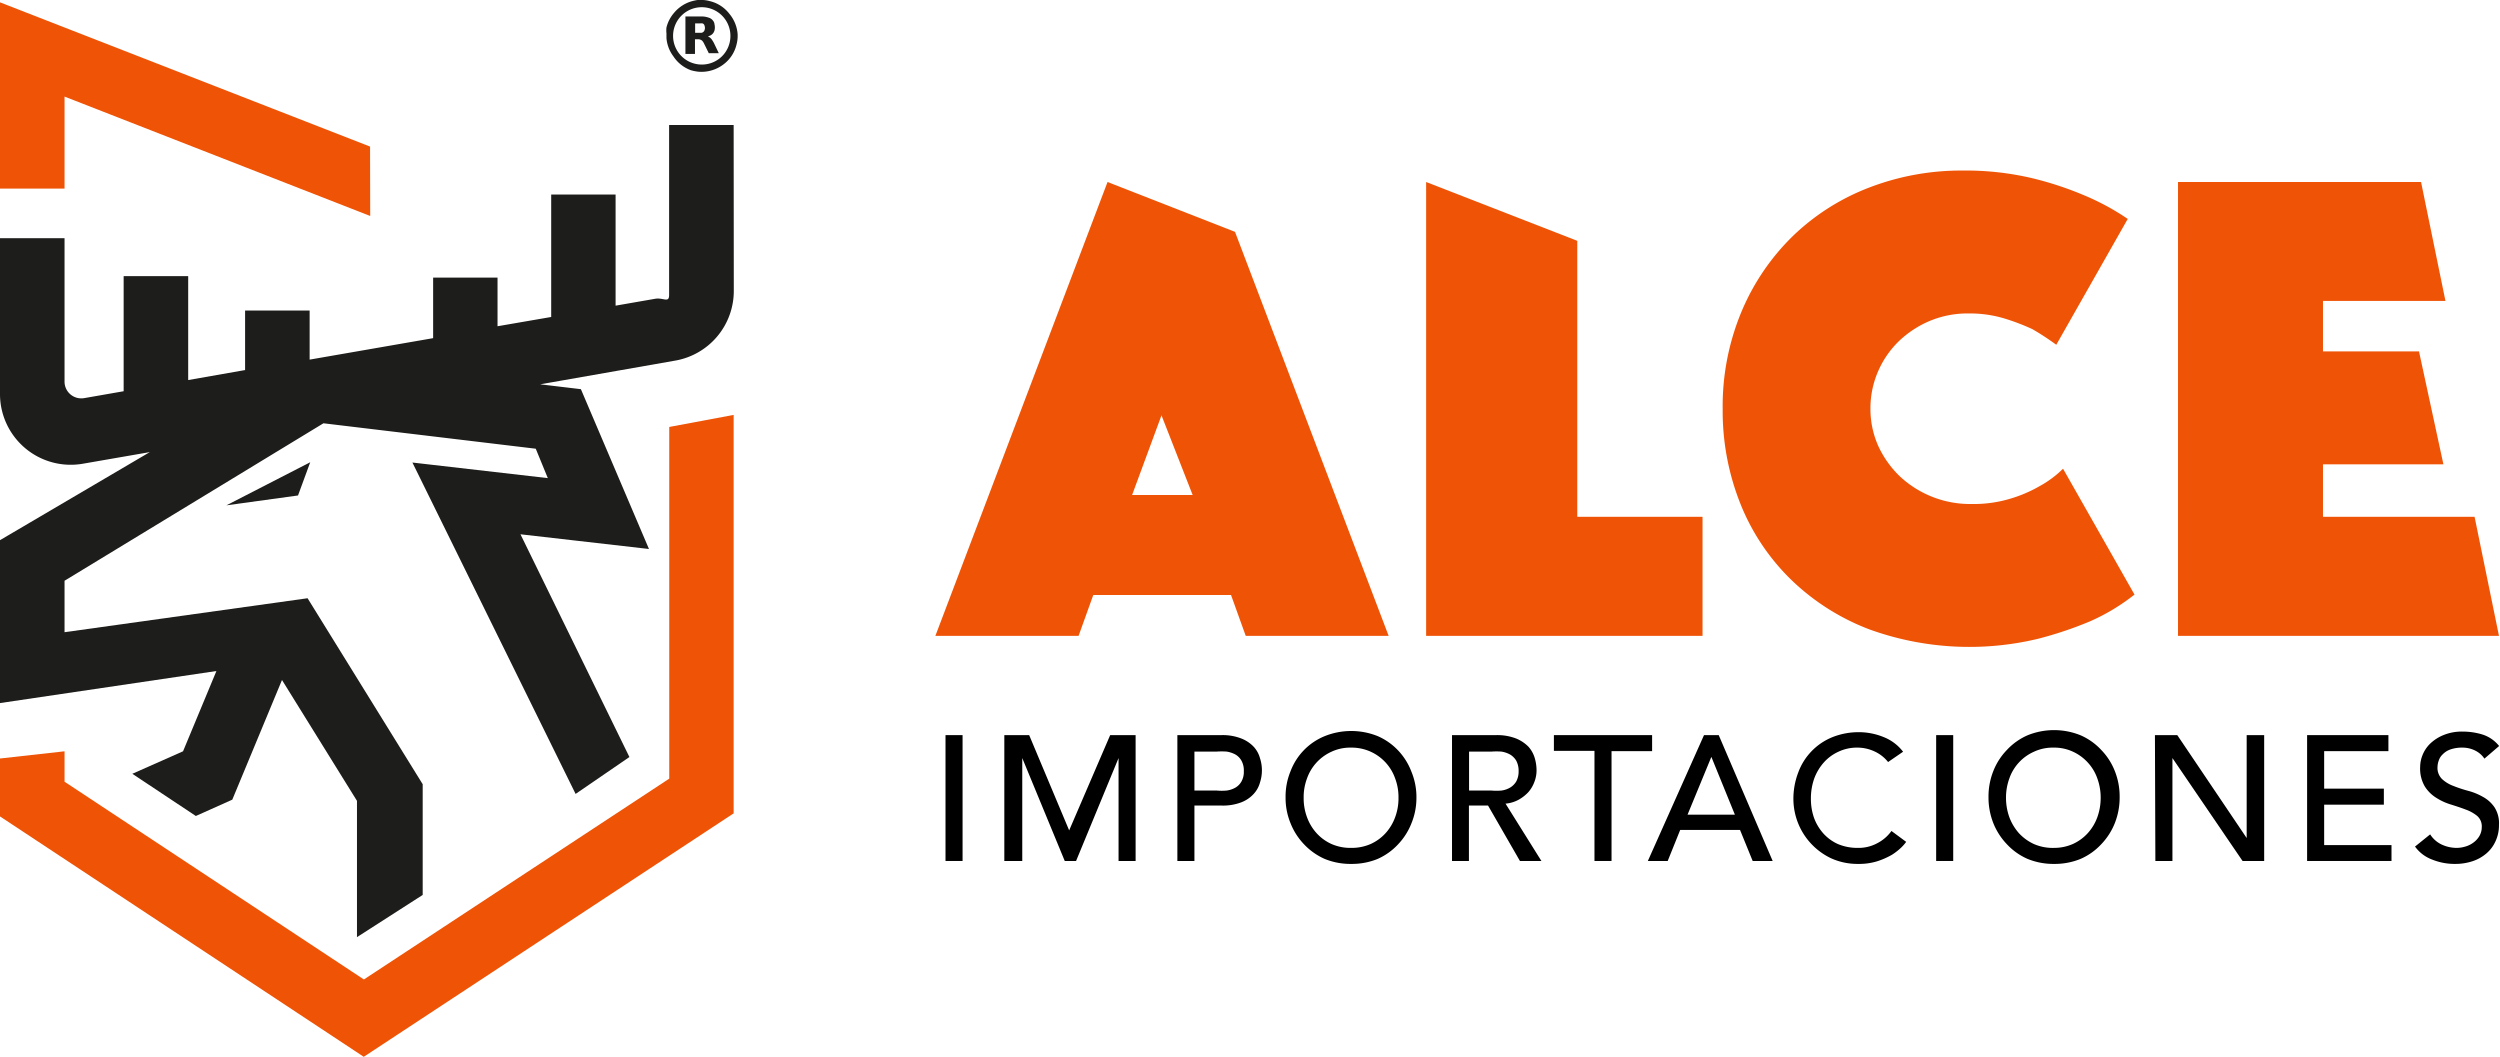<svg id="Capa_1" data-name="Capa 1" xmlns="http://www.w3.org/2000/svg" viewBox="0 0 170.04 71.88"><defs><style>.cls-1{fill:#1d1d1b;}.cls-2{fill:#ef5306;}</style></defs><path class="cls-1" d="M49.61.94A2.37,2.37,0,0,0,48.25.07,2,2,0,0,0,47.82,0h-.38A3.89,3.89,0,0,0,47,.1a2.45,2.45,0,0,0-1.15.77,2.4,2.4,0,0,0-.52,1,1.83,1.83,0,0,0,0,.4s0,0,0,0v.23s0,0,0,.08a2.37,2.37,0,0,0,.47,1.25A2.41,2.41,0,0,0,47,4.78a3.1,3.1,0,0,0,.53.1,2.48,2.48,0,0,0,1.73-.54,2.36,2.36,0,0,0,.83-1.29,2.31,2.31,0,0,0,.08-.74A2.44,2.44,0,0,0,49.61.94ZM47.68,4.39a1.95,1.95,0,1,1,2-1.94A1.94,1.94,0,0,1,47.68,4.39Z"/><path class="cls-1" d="M48.56,2.93a2.26,2.26,0,0,0-.16-.26.6.6,0,0,0-.25-.19h0l.15-.06a.54.54,0,0,0,.3-.36.86.86,0,0,0,0-.39.46.46,0,0,0-.1-.26.57.57,0,0,0-.3-.21,1.44,1.44,0,0,0-.51-.08H46.62V3.67h.65v-1h.26a.47.47,0,0,1,.22.09.77.77,0,0,1,.14.21l.32.65s0,0,0,0h.68v0Zm-.64-.88a.26.26,0,0,1-.21.18h-.43V1.59h.35a.7.7,0,0,1,.14,0,.2.2,0,0,1,.15.16A.42.42,0,0,1,47.92,2.05Z"/><path class="cls-2" d="M75.33,12.38,84,15.77,94.45,43.25H84.73l-1-2.78H74.36l-1,2.78H63.62Zm5.79,21.29L79,28.25,77,33.67Z"/><path class="cls-2" d="M97,12.38l10.28,4V35.15h8.52v8.1H97Z"/><path class="cls-2" d="M117.17,27.83a16.69,16.69,0,0,1,1.3-6.68A15.59,15.59,0,0,1,122,16a15.39,15.39,0,0,1,5.18-3.26,17.43,17.43,0,0,1,6.3-1.14,19.67,19.67,0,0,1,4.7.51,22.63,22.63,0,0,1,3.54,1.16,16.66,16.66,0,0,1,3,1.62l-4.86,8.56a18.14,18.14,0,0,0-1.62-1.06,14.93,14.93,0,0,0-1.88-.72,8.14,8.14,0,0,0-2.47-.35,6.68,6.68,0,0,0-2.64.51,6.91,6.91,0,0,0-2.11,1.39,6.4,6.4,0,0,0-1.41,2.06,6.31,6.31,0,0,0-.51,2.52,6.17,6.17,0,0,0,.53,2.53,6.83,6.83,0,0,0,1.46,2.06,7,7,0,0,0,4.91,1.89,8.55,8.55,0,0,0,2.64-.37,9.11,9.11,0,0,0,1.94-.83,7.1,7.1,0,0,0,1.62-1.2l4.86,8.56a13.88,13.88,0,0,1-3,1.81,25.56,25.56,0,0,1-3.57,1.2,20,20,0,0,1-11.43-.63,15.62,15.62,0,0,1-5.27-3.31,14.91,14.91,0,0,1-3.48-5.11A17,17,0,0,1,117.17,27.83Z"/><path class="cls-2" d="M148.14,12.38h16.53l1.66,8.09H158V23.9h6.53l1.66,7.68H158v3.57h10.31l1.66,8.1H148.14Z"/><polygon class="cls-2" points="4.39 6.57 25.18 14.69 25.17 9.97 0 0.16 0 12.83 4.39 12.83 4.39 6.57"/><polygon class="cls-2" points="45.52 29.04 45.52 52.96 24.75 66.62 4.39 53.17 4.39 51.1 0 51.59 0 55.53 24.5 71.72 24.74 71.88 49.9 55.32 49.9 28.22 45.52 29.04"/><polygon class="cls-1" points="15.4 34.37 20.27 33.7 21.1 31.44 15.4 34.37"/><path class="cls-1" d="M49.9,8.5H45.51V20.07c0,.56-.4.16-.94.25l-2.7.47V13.23H37.49v8.33l-3.65.63V18.88H29.46V23l-8.4,1.46V21.12H16.67v4.05l-3.87.68V18.78H8.41v7.83l-2.69.47A1.14,1.14,0,0,1,4.39,26V16.2H0V26.8a4.81,4.81,0,0,0,5.64,4.74l4.55-.79L0,36.74V47.82l14.72-2.18L12.45,51.1,9,52.63l4.32,2.87,2.48-1.11,3.38-8.14,5.1,8.22v9.27l4.47-2.87V53.34L20.92,40.69,4.39,43v-3.5L22,28.79l14.44,1.73.82,2-9.21-1.06L39.15,54l3.66-2.51L35.4,36.34l8.74,1L39.51,26.47l-2.77-.33,9.17-1.61a4.81,4.81,0,0,0,4-4.74Z"/><path d="M64.31,50h1.16v8.56H64.31Z"/><path d="M68.31,50H70l2.72,6.48h0L75.51,50h1.73v8.56H76.08v-7h0l-2.89,7h-.77l-2.89-7h0v7H68.31Z"/><path d="M80.08,50h3a3.45,3.45,0,0,1,1.35.23,2.33,2.33,0,0,1,.84.56,1.88,1.88,0,0,1,.43.78,2.68,2.68,0,0,1,0,1.65,1.88,1.88,0,0,1-.43.78,2.22,2.22,0,0,1-.84.57,3.46,3.46,0,0,1-1.35.22H81.24v3.77H80.08Zm1.16,3.77h1.52a3.71,3.71,0,0,0,.67,0,1.64,1.64,0,0,0,.6-.2,1.1,1.1,0,0,0,.41-.42,1.32,1.32,0,0,0,.16-.7,1.36,1.36,0,0,0-.16-.71,1.1,1.1,0,0,0-.41-.42,1.84,1.84,0,0,0-.6-.2,4.91,4.91,0,0,0-.67,0H81.24Z"/><path d="M91.9,58.76a4.62,4.62,0,0,1-1.8-.34,4.33,4.33,0,0,1-1.41-1A4.42,4.42,0,0,1,87.78,56a4.55,4.55,0,0,1-.34-1.78,4.5,4.5,0,0,1,.34-1.77,4.16,4.16,0,0,1,2.32-2.38,4.83,4.83,0,0,1,3.61,0,4.22,4.22,0,0,1,1.41,1A4.32,4.32,0,0,1,96,52.49a4.5,4.5,0,0,1,.34,1.77A4.55,4.55,0,0,1,96,56a4.42,4.42,0,0,1-.91,1.43,4.22,4.22,0,0,1-1.41,1A4.63,4.63,0,0,1,91.9,58.76Zm0-1.09a3.21,3.21,0,0,0,1.34-.27,3.08,3.08,0,0,0,1-.73,3.28,3.28,0,0,0,.65-1.08,3.68,3.68,0,0,0,.23-1.33,3.59,3.59,0,0,0-.23-1.32,3.13,3.13,0,0,0-3-2.09,3,3,0,0,0-1.33.28,3.13,3.13,0,0,0-1.66,1.81,3.59,3.59,0,0,0-.23,1.32,3.68,3.68,0,0,0,.23,1.33,3.28,3.28,0,0,0,.65,1.08,3.08,3.08,0,0,0,1,.73A3.19,3.19,0,0,0,91.9,57.67Z"/><path d="M98.76,50h3a3.54,3.54,0,0,1,1.36.23,2.52,2.52,0,0,1,.84.56,2,2,0,0,1,.43.78,3,3,0,0,1,.12.83,2.17,2.17,0,0,1-.15.79,2.21,2.21,0,0,1-.41.69,2.67,2.67,0,0,1-.67.52,2.26,2.26,0,0,1-.88.26l2.44,3.9h-1.46l-2.17-3.77h-1.3v3.77H98.76Zm1.16,3.77h1.53a3.78,3.78,0,0,0,.67,0,1.59,1.59,0,0,0,.59-.2,1.21,1.21,0,0,0,.42-.42,1.42,1.42,0,0,0,.16-.7,1.46,1.46,0,0,0-.16-.71,1.21,1.21,0,0,0-.42-.42,1.79,1.79,0,0,0-.59-.2,5,5,0,0,0-.67,0H99.92Z"/><path d="M108.45,51.07h-2.76V50h6.68v1.09h-2.76v7.47h-1.16Z"/><path d="M115.9,50h1l3.67,8.56h-1.36l-.86-2.11h-4.07l-.85,2.11h-1.35ZM118,55.41l-1.6-3.93h0l-1.62,3.93Z"/><path d="M128.42,51.83a2.5,2.5,0,0,0-.92-.72,2.75,2.75,0,0,0-1.15-.26,2.93,2.93,0,0,0-1.31.28,3,3,0,0,0-1,.74,3.45,3.45,0,0,0-.65,1.1,4.1,4.1,0,0,0-.22,1.37,3.9,3.9,0,0,0,.21,1.28,3.31,3.31,0,0,0,.63,1.06,3,3,0,0,0,1,.73,3.42,3.42,0,0,0,1.35.26,2.67,2.67,0,0,0,1.29-.3,2.74,2.74,0,0,0,1-.85l1,.74a2.77,2.77,0,0,1-.33.38,4,4,0,0,1-.64.5,5.19,5.19,0,0,1-1,.44,4.21,4.21,0,0,1-1.3.18,4.37,4.37,0,0,1-1.83-.38,4.48,4.48,0,0,1-2.57-4,5,5,0,0,1,.33-1.84,4.12,4.12,0,0,1,2.32-2.4,4.82,4.82,0,0,1,1.81-.34,4.44,4.44,0,0,1,1.67.33,3.09,3.09,0,0,1,1.33,1Z"/><path d="M131.69,50h1.16v8.56h-1.16Z"/><path d="M139.71,58.76a4.62,4.62,0,0,1-1.8-.34,4.22,4.22,0,0,1-1.41-1,4.45,4.45,0,0,1-.92-1.43,4.74,4.74,0,0,1-.33-1.78,4.68,4.68,0,0,1,.33-1.77,4.34,4.34,0,0,1,.92-1.43,4.22,4.22,0,0,1,1.41-1,4.8,4.8,0,0,1,3.6,0,4.22,4.22,0,0,1,1.41,1,4.34,4.34,0,0,1,.92,1.43,4.68,4.68,0,0,1,.33,1.77,4.74,4.74,0,0,1-.33,1.78,4.45,4.45,0,0,1-.92,1.43,4.22,4.22,0,0,1-1.41,1A4.62,4.62,0,0,1,139.71,58.76Zm0-1.09A3.16,3.16,0,0,0,141,57.4a3.12,3.12,0,0,0,1-.73,3.28,3.28,0,0,0,.65-1.08,3.91,3.91,0,0,0,.23-1.33,3.81,3.81,0,0,0-.23-1.32,3.09,3.09,0,0,0-.65-1.08,3.12,3.12,0,0,0-1-.73,3,3,0,0,0-1.33-.28,3,3,0,0,0-1.33.28,3.1,3.1,0,0,0-1.67,1.81,3.81,3.81,0,0,0-.23,1.32,3.91,3.91,0,0,0,.23,1.33,3.46,3.46,0,0,0,.65,1.08,3.23,3.23,0,0,0,1,.73A3.19,3.19,0,0,0,139.71,57.67Z"/><path d="M146.57,50h1.52l4.72,7h0V50H154v8.56h-1.47l-4.77-7h0v7h-1.16Z"/><path d="M156.92,50h5.53v1.09h-4.37v2.55h4.06v1.09h-4.06v2.75h4.58v1.08h-5.74Z"/><path d="M165.29,56.75a1.86,1.86,0,0,0,.8.7,2.42,2.42,0,0,0,1,.22,2.06,2.06,0,0,0,.59-.09,1.66,1.66,0,0,0,.55-.27,1.47,1.47,0,0,0,.41-.45,1.2,1.2,0,0,0,.16-.61.93.93,0,0,0-.32-.76,2.64,2.64,0,0,0-.78-.43c-.31-.12-.65-.23-1-.34a3.93,3.93,0,0,1-1-.46,2.42,2.42,0,0,1-.78-.78,2.39,2.39,0,0,1-.31-1.32,2.19,2.19,0,0,1,.16-.8,2.25,2.25,0,0,1,.51-.77,2.86,2.86,0,0,1,.91-.59,3.24,3.24,0,0,1,1.32-.24,4.57,4.57,0,0,1,1.34.2,2.37,2.37,0,0,1,1.13.78l-1,.86a1.61,1.61,0,0,0-.61-.54,1.94,1.94,0,0,0-.91-.21,2.37,2.37,0,0,0-.81.13,1.33,1.33,0,0,0-.51.33,1,1,0,0,0-.27.43,1.35,1.35,0,0,0-.08.42,1.06,1.06,0,0,0,.31.83,2.32,2.32,0,0,0,.78.47,8.72,8.72,0,0,0,1,.33,4.19,4.19,0,0,1,1,.41,2.27,2.27,0,0,1,.78.7,2,2,0,0,1,.31,1.21,2.56,2.56,0,0,1-.24,1.12,2.35,2.35,0,0,1-.63.83,2.78,2.78,0,0,1-.94.52,3.72,3.72,0,0,1-1.17.18,4.07,4.07,0,0,1-1.55-.29,2.53,2.53,0,0,1-1.18-.89Z"/></svg>